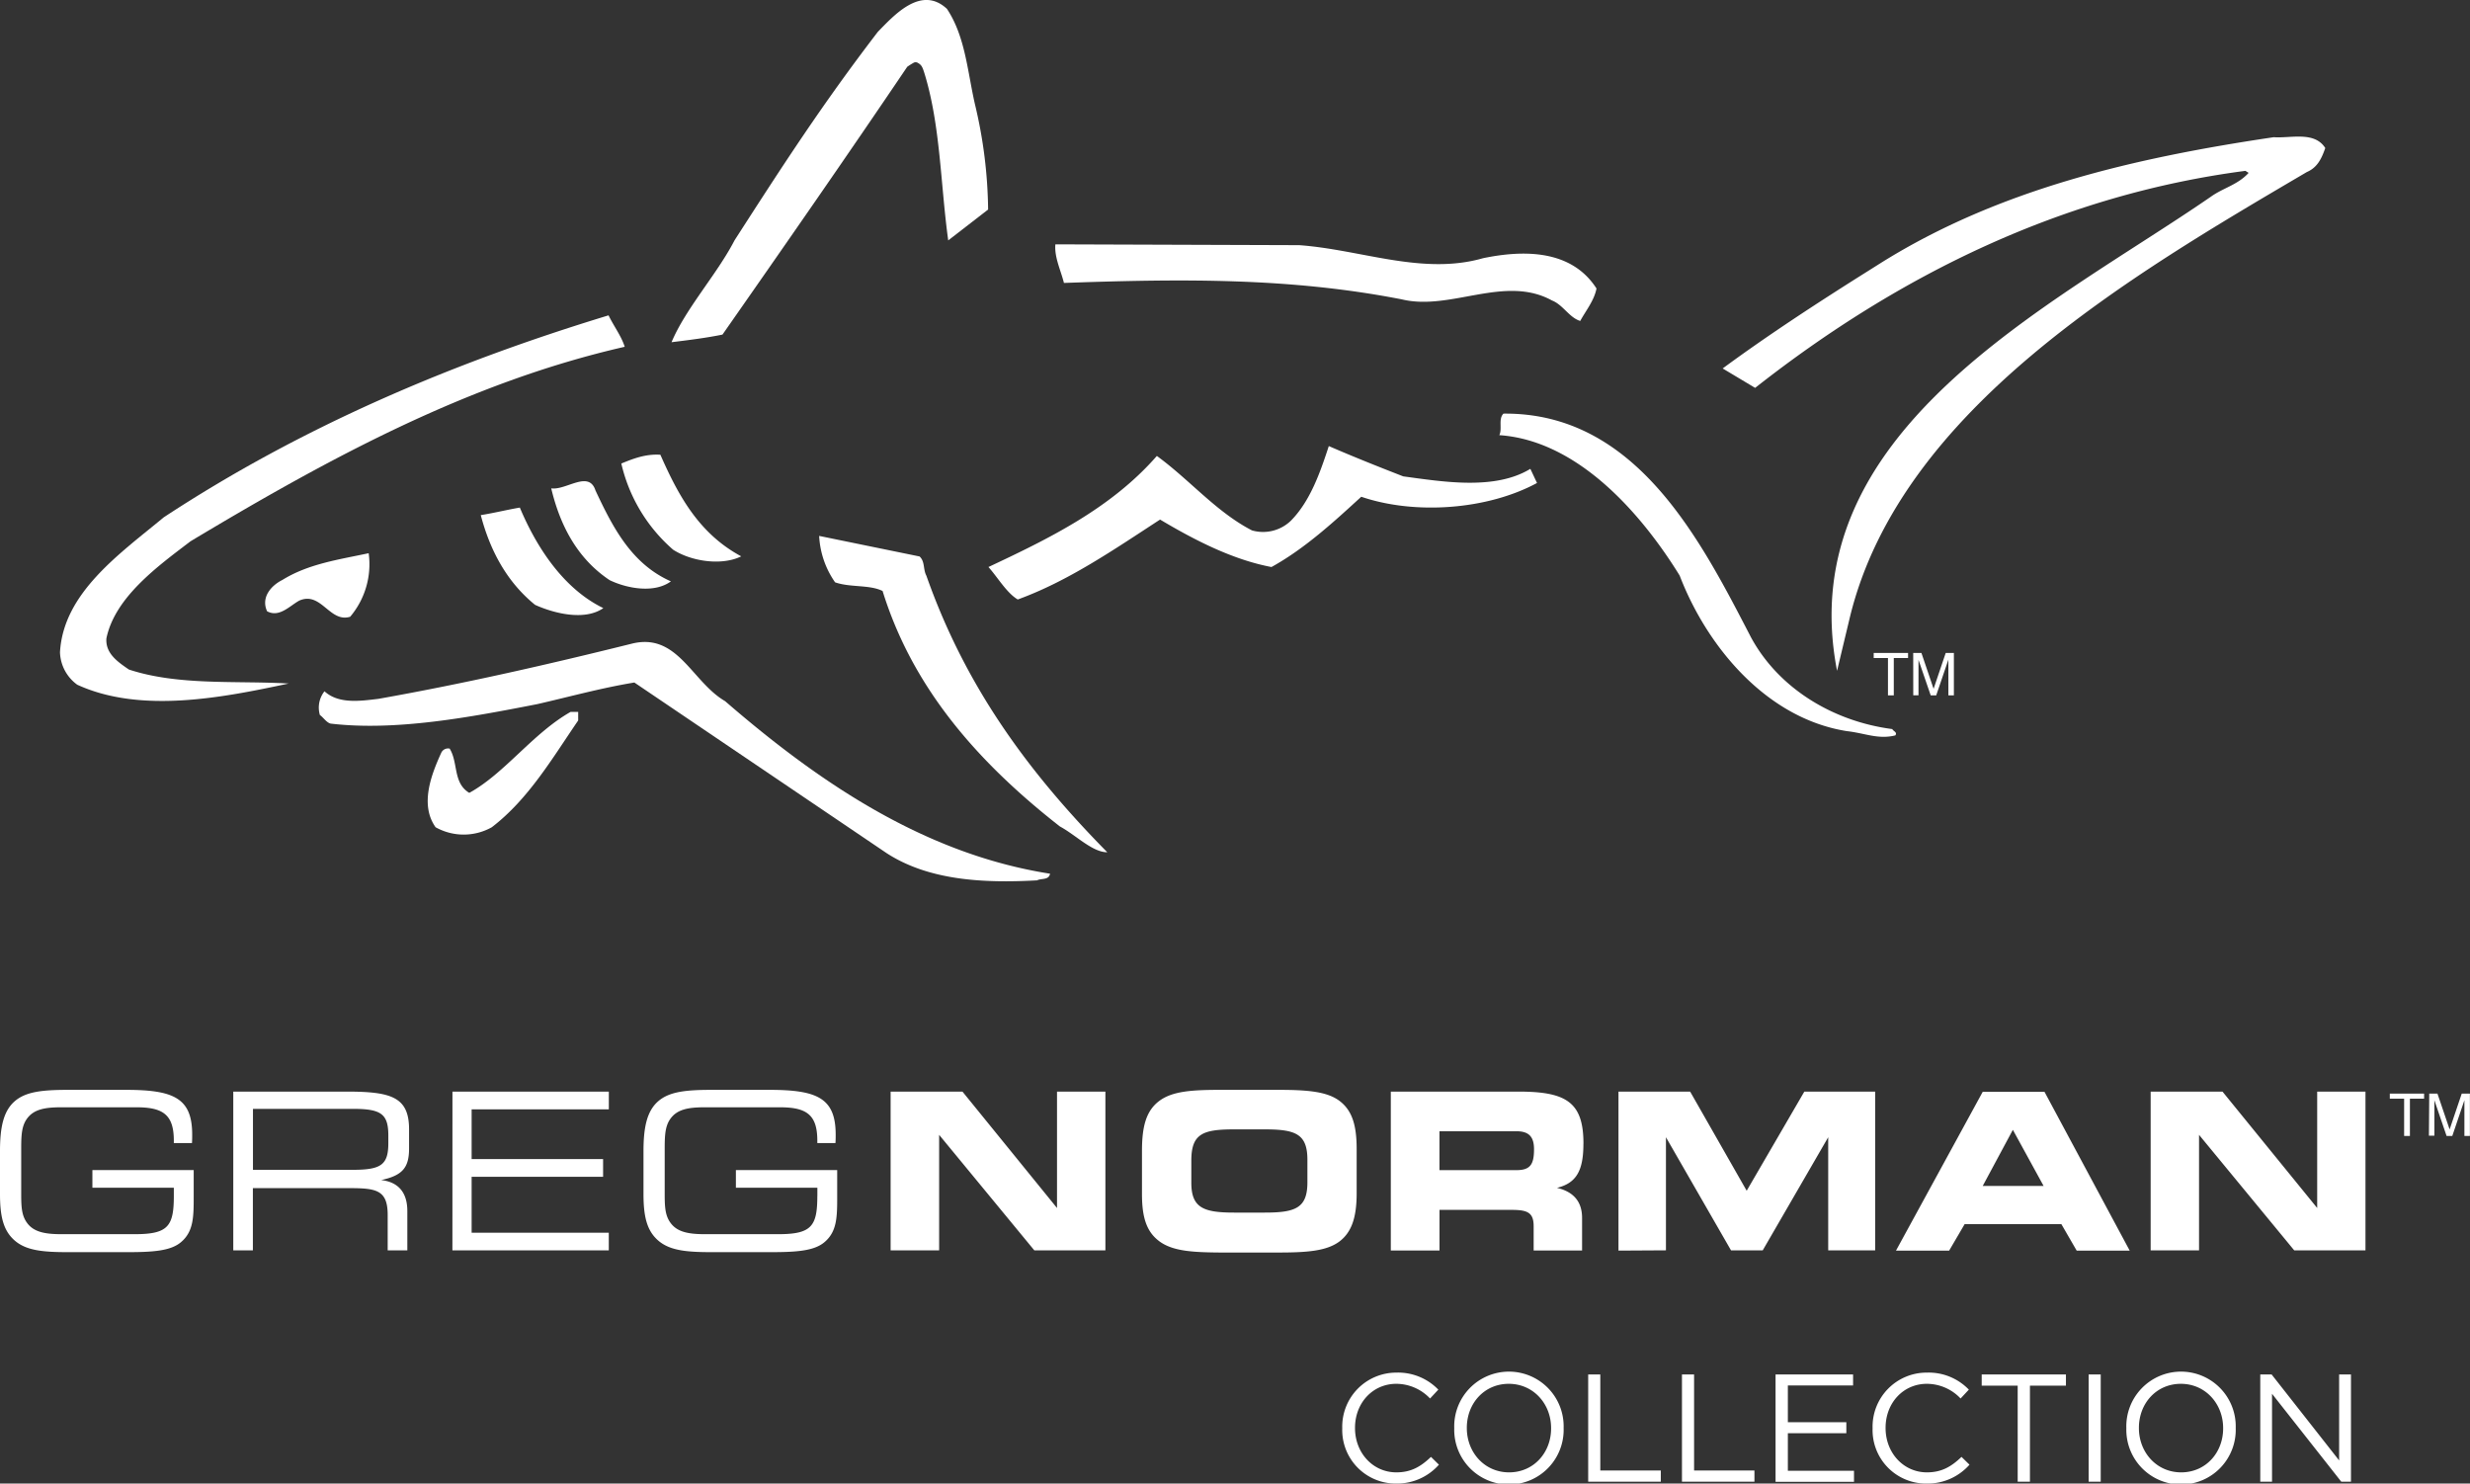 <svg data-name="Layer 1" xmlns="http://www.w3.org/2000/svg" viewBox="0 0 538.11 323.2"><rect x="0" y="0" width="538.11" height="323.2" fill="#333333" stroke="none"/><path d="M37.87 260.56v-1.81H20.13v-3.85H42.2v5.62c0 4.52 0 7.75-2.76 10.08-2.28 1.95-6.18 2.19-12 2.19h-12.4c-5.43 0-9.19-.29-11.76-2.47S0 264.99 0 260.09v-9.34c0-5.33.81-8.81 3.28-10.9s6.19-2.42 11.71-2.42h12.42c10.46 0 14.46 1.8 14.46 9.75 0 .57 0 1.19-.05 1.85h-3.95v-.52c0-5.52-2.19-7.28-8.08-7.28H13.28c-3.72 0-6 .52-7.43 2.52-1.19 1.67-1.23 3.81-1.23 6.71v9.18c0 2.91 0 5 1.23 6.71 1.38 1.95 3.71 2.52 7.43 2.52h16.36c7-.04 8.23-1.8 8.23-8.31zm12.95 11.84v-34.59h24.7c9.75 0 13.6 1.19 13.6 8.23v4.14c0 4.09-1.33 5.9-6.09 6.9 3.76.43 5.71 2.71 5.71 6.76v8.56h-4.28v-7.71c0-5.42-2.43-5.85-8.37-5.85h-21v13.56zm4.29-30.83v13.28h21.78c6.14 0 7.71-1.1 7.71-5.81v-1.66c0-4.71-1.57-5.81-7.71-5.81zm43.46-3.76h34.07v3.86h-29.89v10.84h28.64v3.86h-28.64v12.18h29.88v3.85H98.56zm79.5 22.75v-1.81h-17.75v-3.85h22.07v5.62c0 4.52 0 7.75-2.76 10.08-2.28 1.95-6.18 2.19-12 2.19h-12.4c-5.43 0-9.19-.29-11.76-2.47s-3.28-5.33-3.28-10.23v-9.34c0-5.33.81-8.81 3.28-10.9s6.19-2.42 11.71-2.42h12.42c10.46 0 14.46 1.8 14.46 9.75 0 .57 0 1.19-.05 1.85h-3.95v-.52c0-5.52-2.19-7.28-8.09-7.28h-16.51c-3.71 0-6 .52-7.42 2.52-1.19 1.67-1.23 3.81-1.23 6.71v9.18c0 2.91 0 5 1.23 6.71 1.38 1.95 3.71 2.52 7.42 2.52h16.36c7-.04 8.24-1.8 8.24-8.31zm47.27 11.84-20.74-25.17v25.17h-10.57v-34.59h15.65l20.6 25.36v-25.36h10.54v34.59zm27.21-2c-2.81-2.09-3.76-5.28-3.76-10.27v-9.38c0-5.33.9-8.76 3.76-10.9s7.09-2.42 13.41-2.42h12.42c6.33 0 10.7.33 13.46 2.42s3.72 5.33 3.72 10.47v9.66c0 5.14-1.05 8.42-3.72 10.46-2.85 2.14-7.18 2.43-13.46 2.43H266c-6.18-.04-10.51-.28-13.46-2.47zm23-6.23c6.71 0 9.28-1 9.28-6.61v-4.9c0-5.62-2.57-6.62-9.28-6.62h-6.73c-6.85 0-9.28 1-9.28 6.81v4.8c0 5.47 2.62 6.52 9.33 6.52zm69.41-15c0 5.71-1.43 8.56-5.76 9.61 3.62.85 5.47 3 5.47 6.56v7.09h-10.55v-5.28c0-2.95-1.29-3.57-4.76-3.57h-15.75v8.85H303v-34.62h27.82c10.44 0 14.15 2.33 14.15 11.33zm-31.36-2.72v8.47h16.8c3 0 3.8-1.28 3.8-4.56 0-2.67-1.09-3.91-3.8-3.91zm39 26v-34.64h15.61l12.32 21.6 12.56-21.6h15.43v34.59h-10.23v-24.65l-14.27 24.65h-6.9l-14.18-24.65v24.64zm60.46 0 18.89-34.59h13.46l18.56 34.59h-11.55l-3.33-5.76h-21.08l-3.37 5.76zm32.16-14.08-6.7-12.23-6.57 12.23zm54.6 14.03-20.74-25.17v25.17h-10.54v-34.59h15.65l20.63 25.36v-25.36h10.52v34.59zm28.29-34.15v1.1h-3.09v8.13h-1.26v-8.13h-3.12v-1.1zm1.12 0h1.79l2.65 7.8 2.64-7.8h1.78v9.23h-1.2V239.69l-2.64 7.79h-1.24l-2.66-7.79v7.73h-1.19zm-113.54-96v1.1h-3.11v8.14h-1.27v-8.14h-3.11v-1.1zm1.12 0h1.79l2.65 7.81 2.64-7.81h1.78v9.24h-1.2V143.7l-2.65 7.79h-1.2l-2.66-7.74v7.73h-1.14zm78.54-112.36c-30.36 4.5-59.79 11.31-85.44 27.3l-3 1.89c-10.9 6.85-21.71 13.9-31.61 21.19l7.07 4.23c31.73-24.95 67.26-42.11 106.81-47.28l.7.44c-2.35 2.61-5.61 3.3-8.23 5.2-34.85 24-91.57 51-81.43 103.28l2.82-11.78c11.06-45.17 61.19-74.34 99.54-96.89 2.35-1 3.25-3.08 4-5.22-2.36-3.73-7.5-2.09-11.23-2.36zM323.06 56.26c-13.15 3.76-26.5-1.87-40-2.85l-53.14-.18c-.24 2.81 1.17 5.63 1.87 8.41 26.12-.93 49.43-1.14 73.61 3.58 10.63 2.57 22.42-5.43 32.71.24 2.39.92 3.77 3.74 6.16 4.46 1.14-2.13 3.06-4.46 3.54-7.07-5.43-8.46-15.79-8.46-24.75-6.59zm-209.81 54.32c-2.82.48-5.65 1.19-8.51 1.64 1.92 7.34 5.47 14.39 11.83 19.55 4.21 1.9 10.84 3.52 14.87.71-8.75-4.24-14.62-13.39-18.19-21.9zm220.15-8.44c-7.73 4.71-19 2.81-27.69 1.64-5.45-2.12-10.8-4.25-16.22-6.6-1.93 5.9-4.07 12-8.25 16.25a8.74 8.74 0 0 1-8.49 2.12c-7.77-4-13.61-11.06-20.72-16.22-10.07 11.52-23.71 18.09-36.69 24.2 1.92 2.12 4 5.69 6.39 7.07 11-4 20.88-10.82 31-17.41 7.55 4.49 15.78 8.73 24.27 10.34 7.25-4 13.63-9.88 19.56-15.31 11.71 4 27.5 2.84 38.29-3zm-189.53-3.07c-3.31-.22-6.11.93-8.51 1.91a35.37 35.37 0 0 0 11.28 18.77c4 2.58 10.62 3.54 14.84 1.45-9.18-4.94-13.66-13.16-17.61-22.13zm57.95 26.35c-.75-1.41-.27-3.06-1.48-4.19l-21.88-4.48a19.31 19.31 0 0 0 3.47 10.11c3.31 1.16 7.52.48 10.35 1.89 6.42 20.72 20.23 36.92 38.63 51.3 3.48 1.87 7.06 5.62 10.32 5.62-17.67-17.92-31.03-36.48-39.41-60.25zm-121.5-4.9c-6.56 1.4-13.16 2.32-18.81 5.83-2.41 1.2-4.72 3.77-3.32 6.82 2.65 1.43 4.91-1.17 7-2.32 4.78-2.12 6.62 4.91 11.1 3.51a17.7 17.7 0 0 0 4.03-13.84z" fill="#fff"/><path d="M23.18 139.08c1.86-9 11.24-15.76 18.33-21.16C71.4 100 101.96 83.34 136.1 75.55c-.74-2.35-2.38-4.49-3.52-6.85-34.11 10.38-66.86 24.26-96.9 44-9.67 8-21.9 16.5-22.61 29.42a9.07 9.07 0 0 0 3.76 7.05c13.84 6.35 31.73 2.81 46.06-.26-11.23-.67-24 .52-34.81-3.05-2.37-1.63-5.14-3.48-4.9-6.78zm134.79 13.67c-7.29-4.24-10.36-15.08-20.42-12.5-18.15 4.51-36.49 8.7-55.13 12-4 .48-8.66 1.15-11.73-1.65a5.72 5.72 0 0 0-1 5.17c.73.49 1.44 1.66 2.35 1.87 14.15 1.67 30.35-1.38 45-4.24 7-1.6 13.88-3.51 21.16-4.71l55 37.2c9.15 5.9 20.92 6.55 32.73 5.9.93-.49 2.58 0 2.83-1.45-27-4.22-49.94-19.53-70.79-37.59z" fill="#fff"/><path d="M124.31 155.09c-8.23 4.67-14.34 13.39-22.07 17.64-3.59-2.14-2.38-6.6-4.28-9.64a1.63 1.63 0 0 0-1.84.93c-2.13 4.67-4.72 11.28-1.22 16.2a12.52 12.52 0 0 0 12.24 0c8-6.13 13.16-15 18.82-23.26v-1.87zm287.94 3.74c-12.7-1.64-24.67-8.7-30.79-20-10.87-20.94-24.93-49-53.92-48.72-1.17 1.17-.21 3.29-.9 4.69 17.43 1.2 31.3 17.65 39.29 30.59 5.87 15.31 18.78 31.09 36.42 33.89 4 .45 6.83 1.86 10.56.93.51-.7-.45-.9-.66-1.38zm-282.52-51.98c-1.46-4.5-6.36 0-9.64-.46 1.9 8 5.63 15.27 12.73 20 3.93 1.89 9.82 2.87 13.34.26-8.61-3.81-12.68-11.81-16.43-19.8zm82.68-84.1c-1.64-7.13-2.09-14.77-6.11-20.82-5.63-5.24-11.55 1.44-15.05 5-12.27 16-20.9 29.4-31.22 45.42-3.83 7.41-10.62 14.81-13.73 22.2 3.77-.46 7.59-.94 11.1-1.66 13.82-19.78 27.1-38.87 40.25-58.34a15.65 15.65 0 0 1 1.36-.86.91.91 0 0 1 .94 0c.72.43.94.68 1.39 2.1 3.56 11.39 3.55 24.39 5.24 36.58l8.69-6.72a102.63 102.63 0 0 0-2.86-22.9zm80.01 288.43v-.07a11.77 11.77 0 0 1 11.81-12.08 12.16 12.16 0 0 1 9.12 3.71l-1.8 1.93a10.17 10.17 0 0 0-7.35-3.2c-5.17 0-9 4.2-9 9.58v.06c0 5.41 3.9 9.65 9 9.65 3.21 0 5.31-1.23 7.55-3.37l1.73 1.7a12.18 12.18 0 0 1-9.34 4.11 11.66 11.66 0 0 1-11.72-12.02zm24.4 0v-.07a11.92 11.92 0 1 1 23.83-.06v.06a11.92 11.92 0 1 1-23.83.07zm21.1 0v-.07c0-5.3-3.88-9.64-9.22-9.64s-9.14 4.27-9.14 9.58v.06c0 5.31 3.87 9.65 9.21 9.65s9.15-4.27 9.15-9.58zm8.08-11.75h2.64v20.93h13.18v2.44H346zm20.43 0h2.64v20.93h13.15v2.44h-15.79zm20.39 0h16.89v2.4H389.5v8h12.74v2.4H389.5v8.18h14.41v2.41h-17.09zm21.14 11.75v-.07a11.77 11.77 0 0 1 11.86-12.08 12.12 12.12 0 0 1 9.11 3.71l-1.8 1.93a10.14 10.14 0 0 0-7.34-3.2c-5.18 0-9 4.2-9 9.58v.06c0 5.41 3.91 9.65 9 9.65 3.2 0 5.31-1.23 7.54-3.37l1.74 1.7a12.18 12.18 0 0 1-9.35 4.11 11.65 11.65 0 0 1-11.76-12.02zm31.61-9.31h-7.84v-2.44h18.35v2.44h-7.84v20.93h-2.67zm15.46-2.44h2.63v23.37h-2.63zm8.21 11.75v-.07a11.92 11.92 0 1 1 23.83-.06v.06a11.92 11.92 0 1 1-23.83.07zm21.09 0v-.07c0-5.3-3.87-9.64-9.21-9.64s-9.14 4.27-9.14 9.58v.06c0 5.31 3.87 9.65 9.21 9.65s9.14-4.27 9.14-9.58zm8.09-11.75h2.47l14.71 18.73v-18.73h2.58v23.37h-2.11l-15.09-19.16v19.16h-2.56z" fill="#fff"/></svg>
